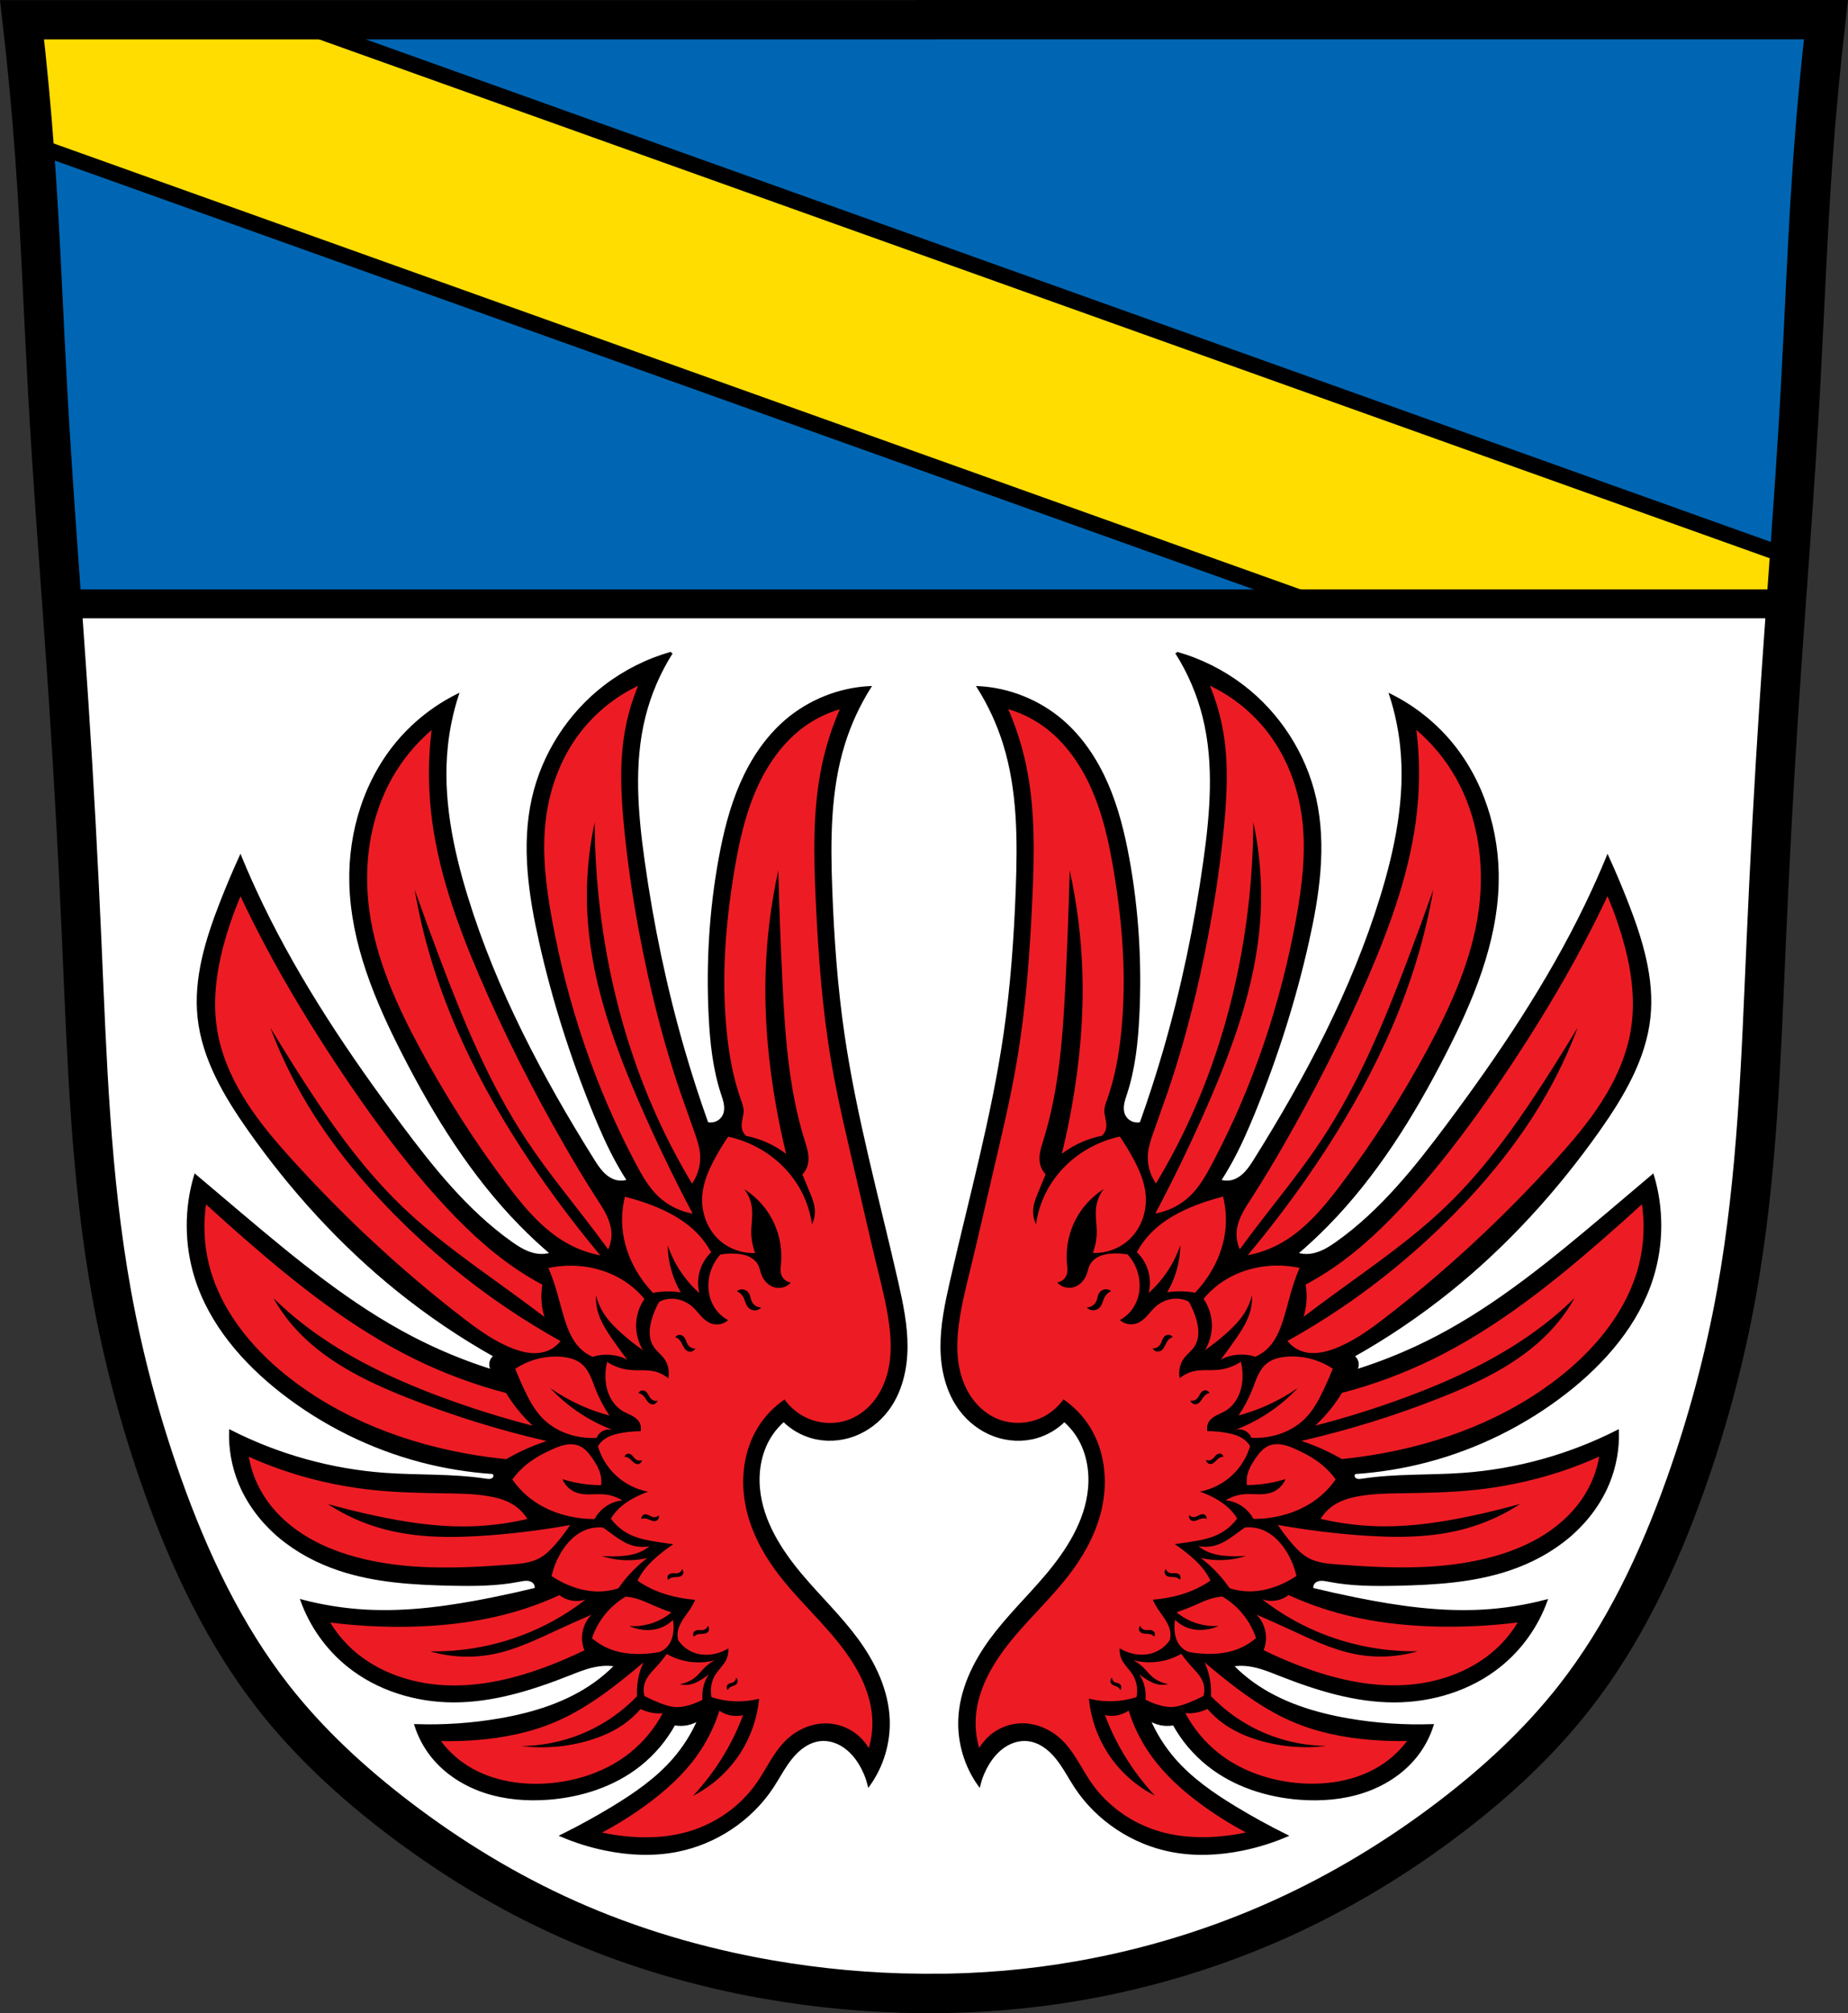 <?xml version="1.0" encoding="UTF-8" standalone="no"?>
<!-- Created with Inkscape (http://www.inkscape.org/) -->

<svg
   xmlns:dc="http://purl.org/dc/elements/1.1/"
   xmlns:cc="http://creativecommons.org/ns#"
   xmlns:rdf="http://www.w3.org/1999/02/22-rdf-syntax-ns#"
   xmlns:svg="http://www.w3.org/2000/svg"
   xmlns="http://www.w3.org/2000/svg"
   xmlns:sodipodi="http://sodipodi.sourceforge.net/DTD/sodipodi-0.dtd"
   xmlns:inkscape="http://www.inkscape.org/namespaces/inkscape"
   width="704.605"
   height="767.542"
   id="svg27940"
   version="1.1"
   inkscape:version="0.92.5 (2060ec1f9f, 2020-04-08)"
   sodipodi:docname="Wappen_Breitenberg_(Niederbayern).svg">
  <rect width="100%" height="100%" fill="#333333" stroke="none"/>
  <defs
     id="defs27942">
    <inkscape:path-effect
       effect="spiro"
       id="path-effect1561"
       is_visible="true" />
    <inkscape:path-effect
       effect="spiro"
       id="path-effect1556"
       is_visible="true" />
    <inkscape:path-effect
       effect="spiro"
       id="path-effect1551"
       is_visible="true" />
    <inkscape:path-effect
       effect="spiro"
       id="path-effect1547"
       is_visible="true" />
    <inkscape:path-effect
       effect="spiro"
       id="path-effect1487"
       is_visible="true" />
    <inkscape:path-effect
       effect="spiro"
       id="path-effect1483"
       is_visible="true" />
    <inkscape:path-effect
       effect="spiro"
       id="path-effect1411"
       is_visible="true" />
    <inkscape:path-effect
       effect="spiro"
       id="path-effect1407"
       is_visible="true" />
    <inkscape:path-effect
       effect="spiro"
       id="path-effect1347"
       is_visible="true" />
    <inkscape:path-effect
       effect="spiro"
       id="path-effect1342"
       is_visible="true" />
    <inkscape:path-effect
       effect="spiro"
       id="path-effect1337"
       is_visible="true" />
    <inkscape:path-effect
       effect="spiro"
       id="path-effect1333"
       is_visible="true" />
    <inkscape:path-effect
       effect="spiro"
       id="path-effect1267"
       is_visible="true" />
    <inkscape:path-effect
       effect="spiro"
       id="path-effect1202"
       is_visible="true" />
    <inkscape:path-effect
       effect="spiro"
       id="path-effect1013"
       is_visible="true" />
    <inkscape:path-effect
       effect="spiro"
       id="path-effect1009"
       is_visible="true" />
    <inkscape:path-effect
       effect="spiro"
       id="path-effect944"
       is_visible="true" />
    <inkscape:path-effect
       is_visible="true"
       id="path-effect3875"
       effect="spiro" />
    <inkscape:path-effect
       is_visible="true"
       id="path-effect3875-7"
       effect="spiro" />
    <inkscape:path-effect
       is_visible="true"
       id="path-effect3904"
       effect="spiro" />
    <inkscape:path-effect
       is_visible="true"
       id="path-effect3875-3"
       effect="spiro" />
    <inkscape:path-effect
       is_visible="true"
       id="path-effect3875-7-4"
       effect="spiro" />
    <inkscape:path-effect
       effect="spiro"
       id="path-effect944-3"
       is_visible="true" />
    <inkscape:path-effect
       effect="spiro"
       id="path-effect944-6"
       is_visible="true" />
    <inkscape:path-effect
       effect="spiro"
       id="path-effect944-3-5"
       is_visible="true" />
    <inkscape:path-effect
       effect="spiro"
       id="path-effect944-0"
       is_visible="true" />
    <inkscape:path-effect
       effect="spiro"
       id="path-effect1013-2"
       is_visible="true" />
    <inkscape:path-effect
       effect="spiro"
       id="path-effect1013-2-8"
       is_visible="true" />
    <inkscape:path-effect
       effect="spiro"
       id="path-effect1013-2-8-3"
       is_visible="true" />
    <inkscape:path-effect
       effect="spiro"
       id="path-effect1013-2-8-3-6"
       is_visible="true" />
    <inkscape:path-effect
       effect="spiro"
       id="path-effect1013-2-8-3-6-7"
       is_visible="true" />
    <inkscape:path-effect
       effect="spiro"
       id="path-effect1013-2-8-3-6-7-5"
       is_visible="true" />
    <inkscape:path-effect
       effect="spiro"
       id="path-effect1013-2-8-3-6-7-5-0"
       is_visible="true" />
    <inkscape:path-effect
       effect="spiro"
       id="path-effect944-8"
       is_visible="true" />
    <inkscape:path-effect
       effect="spiro"
       id="path-effect944-62"
       is_visible="true" />
    <inkscape:path-effect
       effect="spiro"
       id="path-effect944-84"
       is_visible="true" />
    <inkscape:path-effect
       effect="spiro"
       id="path-effect1202-3"
       is_visible="true" />
    <inkscape:path-effect
       effect="spiro"
       id="path-effect944-84-6"
       is_visible="true" />
    <inkscape:path-effect
       effect="spiro"
       id="path-effect1202-3-3"
       is_visible="true" />
    <inkscape:path-effect
       effect="spiro"
       id="path-effect944-5"
       is_visible="true" />
    <inkscape:path-effect
       effect="spiro"
       id="path-effect1267-9"
       is_visible="true" />
    <inkscape:path-effect
       effect="spiro"
       id="path-effect944-5-3"
       is_visible="true" />
    <inkscape:path-effect
       effect="spiro"
       id="path-effect1267-9-9"
       is_visible="true" />
    <inkscape:path-effect
       effect="spiro"
       id="path-effect944-1"
       is_visible="true" />
    <inkscape:path-effect
       effect="spiro"
       id="path-effect944-1-0"
       is_visible="true" />
    <inkscape:path-effect
       effect="spiro"
       id="path-effect944-2"
       is_visible="true" />
    <inkscape:path-effect
       effect="spiro"
       id="path-effect944-2-3"
       is_visible="true" />
    <inkscape:path-effect
       effect="spiro"
       id="path-effect944-56"
       is_visible="true" />
    <inkscape:path-effect
       effect="spiro"
       id="path-effect944-56-6"
       is_visible="true" />
    <inkscape:path-effect
       effect="spiro"
       id="path-effect944-13"
       is_visible="true" />
    <inkscape:path-effect
       effect="spiro"
       id="path-effect944-13-6"
       is_visible="true" />
  </defs>
  <sodipodi:namedview
     id="base"
     pagecolor="#ffffff"
     bordercolor="#666666"
     borderopacity="1.0"
     inkscape:pageopacity="0.0"
     inkscape:pageshadow="2"
     inkscape:zoom="1.0331685"
     inkscape:cx="352.3023"
     inkscape:cy="383.77085"
     inkscape:document-units="px"
     inkscape:current-layer="layer1"
     showgrid="false"
     inkscape:window-width="1920"
     inkscape:window-height="1046"
     inkscape:window-x="-11"
     inkscape:window-y="-11"
     inkscape:window-maximized="1"
     fit-margin-top="0"
     fit-margin-left="0"
     fit-margin-right="0"
     fit-margin-bottom="0"
     inkscape:snap-global="false" />
  <g
     inkscape:label="Ebene 1"
     inkscape:groupmode="layer"
     id="layer1"
     transform="translate(-23.616,-91.063)">
    <path
       style="fill:#ffffff;stroke:none;stroke-width:15;stroke-linecap:round;stroke-linejoin:miter;stroke-miterlimit:4;stroke-dasharray:none;stroke-opacity:1"
       d="m 372.788,98.563 v 0.041 c -56.208,-7e-6 -112.417,0 -168.625,0 -57.378,0 -114.755,-7e-6 -172.133,0 1.991,17.285 3.615,34.611 4.871,51.965 2.153,29.739 3.224,59.544 4.873,89.314 2.22,40.086 5.489,80.108 8.119,120.17 1.953,29.752 3.554,59.527 4.871,89.314 1.993,45.081 3.356,90.375 11.367,134.783 4.481,24.837 11.031,49.295 19.486,73.074 10.242,28.803 23.436,56.859 42.275,80.934 13.561,17.329 29.874,32.368 47.355,45.73 20.006,15.292 41.651,28.489 64.641,38.764 24.324,10.871 50.081,18.439 76.322,23.051 19.159,3.367 38.593,5.145 58.045,5.357 v 0.01 c 0.347,0.005 0.694,-0.002 1.041,0.002 0.938,0.007 1.875,0.031 2.812,0.031 v -0.025 c 19.201,0.038 38.406,-1.597 57.316,-4.924 26.352,-4.636 52.139,-12.524 76.521,-23.543 22.944,-10.369 44.621,-23.494 64.641,-38.764 17.496,-13.345 33.8,-28.399 47.355,-45.732 18.831,-24.08 32.029,-52.13 42.273,-80.932 8.458,-23.778 15.006,-48.239 19.486,-73.076 8.01,-44.408 9.375,-89.703 11.369,-134.783 1.317,-29.787 2.918,-59.562 4.871,-89.314 2.63,-40.062 5.899,-80.082 8.119,-120.168 1.649,-29.771 2.719,-59.576 4.871,-89.314 1.256,-17.353 2.882,-34.68 4.873,-51.965 -57.378,-7e-6 -114.757,0 -172.135,0 -58.295,0 -116.59,-7e-6 -174.885,0 z"
       id="path3873-6-9"
       inkscape:connector-curvature="0" />
    <path
       style="opacity:1;fill:#0066b3;fill-opacity:1;fill-rule:evenodd;stroke:none;stroke-width:11;stroke-linecap:round;stroke-linejoin:round;stroke-miterlimit:4;stroke-dasharray:none;stroke-dashoffset:0;stroke-opacity:1;paint-order:fill markers stroke"
       d="M 349.172 7.5 L 349.172 7.541 C 292.964 7.541 236.755 7.541 180.547 7.541 C 123.169 7.541 65.792 7.541 8.414 7.541 C 10.405 24.826 12.029 42.152 13.285 59.506 C 15.438 89.244 16.509 119.05 18.158 148.82 C 19.662 175.975 21.646 203.1 23.588 230.229 L 681.016 230.229 C 682.958 203.087 684.942 175.948 686.447 148.779 C 688.096 119.009 689.166 89.203 691.318 59.465 C 692.574 42.111 694.2 24.785 696.191 7.5 C 638.814 7.5 581.434 7.5 524.057 7.5 C 465.761 7.5 407.467 7.5 349.172 7.5 z "
       transform="translate(23.616,91.063)"
       id="rect1762" />
    <path
       style="opacity:1;fill:#ffdd00;fill-opacity:1;fill-rule:evenodd;stroke:#000000;stroke-width:6;stroke-linecap:round;stroke-linejoin:miter;stroke-miterlimit:4;stroke-dasharray:none;stroke-dashoffset:0;stroke-opacity:1;paint-order:fill markers stroke"
       d="M 8.414 7.541 C 8.882 11.603 9.326 15.668 9.752 19.734 C 10.056 22.632 10.339 25.532 10.623 28.432 C 10.728 29.505 10.84 30.577 10.941 31.65 C 11.293 35.34 11.621 39.031 11.939 42.723 C 11.955 42.901 11.973 43.079 11.988 43.258 C 11.992 43.299 11.995 43.34 11.998 43.381 C 12.334 47.31 12.649 51.24 12.947 55.172 C 12.948 55.176 12.949 55.181 12.949 55.186 L 502.371 230.229 L 681.014 230.229 C 681.06 229.575 681.107 228.921 681.154 228.268 C 681.535 222.959 681.903 217.649 682.281 212.34 L 109.664 7.541 C 75.914 7.541 42.164 7.541 8.414 7.541 z "
       transform="translate(23.616,91.063)"
       id="rect1733" />
    <path
       style="fill:#000000;stroke:#000000;stroke-width:1px;stroke-linecap:butt;stroke-linejoin:miter;stroke-opacity:1"
       d="m 279.571,340.038 c -9.057,2.564 -17.624,6.847 -25.109,12.555 -13.783,10.509 -23.748,25.942 -27.564,42.85 -4.046,17.921 -1.296,36.66 2.729,54.586 4.978,22.176 11.886,43.912 20.471,64.957 2.692,6.599 5.554,13.144 9.006,19.379 1.285,2.321 2.651,4.596 4.094,6.822 -1.477,0.536 -3.111,0.632 -4.641,0.273 -2.044,-0.479 -3.839,-1.738 -5.283,-3.262 -1.445,-1.524 -2.575,-3.312 -3.689,-5.092 -19.683,-31.437 -37.14,-64.556 -48.068,-100 -5.745,-18.633 -9.678,-38.196 -7.643,-57.588 0.69,-6.578 2.065,-13.082 4.094,-19.377 -8.407,4.199 -15.969,10.079 -22.107,17.193 -12.786,14.817 -19.021,34.747 -18.559,54.312 0.543,22.954 9.729,44.795 20.197,65.23 12.069,23.562 26.205,46.348 44.76,65.23 3.746,3.812 7.664,7.457 11.736,10.918 -1.666,0.538 -3.444,0.724 -5.186,0.545 -3.904,-0.401 -7.385,-2.571 -10.578,-4.852 -16.749,-11.963 -29.79,-28.323 -42.098,-44.82 -19.758,-26.484 -38.307,-54.037 -52.676,-83.791 -2.905,-6.015 -5.635,-12.113 -8.188,-18.285 -2.615,5.754 -5.072,11.579 -7.369,17.467 -5.442,13.95 -10.041,28.78 -8.461,43.67 1.682,15.848 10.182,30.108 19.379,43.123 16.027,22.679 34.875,43.436 56.496,60.863 11.644,9.385 24.073,17.794 37.117,25.109 -0.789,0.493 -1.384,1.288 -1.637,2.184 -0.172,0.609 -0.187,1.262 -0.045,1.879 0.142,0.617 0.442,1.196 0.863,1.668 -10.727,-3.333 -21.154,-7.633 -31.113,-12.828 -23.623,-12.324 -44.313,-29.498 -64.686,-46.67 -5.923,-4.992 -11.836,-9.997 -17.74,-15.012 -3.757,12.557 -3.682,26.233 0.213,38.748 5.51,17.702 18.255,32.394 32.877,43.791 15.706,12.242 33.915,21.27 53.182,26.305 8.922,2.331 18.066,3.813 27.268,4.422 0.255,0.175 0.451,0.436 0.549,0.729 0.098,0.293 0.097,0.618 -0.002,0.91 -0.108,0.32 -0.332,0.595 -0.605,0.793 -0.274,0.198 -0.596,0.32 -0.928,0.383 -0.664,0.126 -1.348,0.018 -2.016,-0.084 -12.619,-1.924 -25.479,-1.267 -38.211,-2.184 -20.477,-1.474 -40.647,-7.078 -58.951,-16.377 -0.204,6.702 1.012,13.445 3.547,19.652 3.269,8.006 8.702,15.058 15.324,20.619 6.623,5.561 14.413,9.657 22.613,12.404 13.546,4.538 28.022,5.413 42.305,5.732 8.783,0.196 17.64,0.191 26.262,-1.496 1.042,-0.204 2.093,-0.433 3.152,-0.367 0.53,0.033 1.058,0.141 1.543,0.355 0.485,0.215 0.927,0.538 1.248,0.961 0.495,0.652 0.674,1.533 0.475,2.326 -5.501,1.333 -11.029,2.561 -16.578,3.68 -15.901,3.207 -32.112,5.536 -48.309,4.639 -8.198,-0.454 -16.348,-1.736 -24.289,-3.82 3.461,9.564 9.569,18.153 17.467,24.562 11.252,9.132 25.901,13.643 40.393,13.646 15.031,0.003 29.686,-4.587 43.67,-10.098 4.333,-1.707 8.725,-3.529 13.373,-3.82 1.641,-0.103 3.293,-0.012 4.912,0.271 -2.434,2.498 -5.085,4.785 -7.914,6.824 -10.675,7.693 -23.605,11.687 -36.572,13.92 -10.533,1.813 -21.252,2.547 -31.934,2.184 1.354,4.251 3.494,8.248 6.277,11.734 5.094,6.379 12.277,10.932 20.025,13.498 7.749,2.566 16.049,3.214 24.189,2.605 12.558,-0.939 25.09,-4.977 34.936,-12.828 5.335,-4.255 9.815,-9.575 13.1,-15.557 1.617,0.316 3.297,0.316 4.914,0 1.652,-0.323 3.238,-0.976 4.639,-1.91 -2.377,5.559 -5.617,10.747 -9.57,15.32 -6.542,7.569 -14.898,13.338 -23.453,18.523 -6.304,3.821 -12.772,7.374 -19.379,10.645 5.359,2.275 10.945,4.015 16.648,5.186 8.881,1.823 18.117,2.251 27.021,0.545 14.762,-2.829 28.297,-11.743 36.572,-24.291 2.469,-3.744 4.492,-7.797 7.34,-11.262 1.424,-1.732 3.056,-3.312 4.943,-4.521 1.888,-1.21 4.041,-2.043 6.275,-2.23 3.09,-0.259 6.213,0.74 8.787,2.469 2.574,1.729 4.629,4.154 6.225,6.812 1.475,2.457 2.583,5.133 3.275,7.914 5.132,-7.194 7.794,-16.117 7.443,-24.947 -0.438,-11.014 -5.406,-21.431 -11.918,-30.324 -6.369,-8.698 -14.219,-16.193 -21.182,-24.424 -8.117,-9.596 -15.237,-20.78 -16.375,-33.297 -0.656,-7.219 0.827,-14.757 4.912,-20.744 1.311,-1.921 2.876,-3.67 4.641,-5.186 2.941,2.947 6.642,5.129 10.645,6.277 5.235,1.502 10.943,1.209 16.053,-0.678 5.109,-1.887 9.607,-5.338 12.877,-9.693 5.068,-6.75 7.086,-15.405 7.139,-23.846 0.053,-8.441 -1.719,-16.777 -3.59,-25.008 -7.141,-31.419 -15.84,-62.548 -20.471,-94.434 -2.652,-18.26 -3.957,-36.694 -4.639,-55.133 -0.692,-18.713 -0.694,-37.811 4.912,-55.678 2.346,-7.478 5.656,-14.652 9.824,-21.289 -11.665,0.611 -23.085,5.199 -31.932,12.828 -7.48,6.451 -13.052,14.915 -16.998,23.971 -3.946,9.055 -6.329,18.716 -8.111,28.432 -3.626,19.77 -4.821,39.97 -3.822,60.045 0.496,9.964 1.549,19.991 4.641,29.477 0.435,1.334 0.911,2.663 1.145,4.047 0.234,1.384 0.213,2.845 -0.326,4.141 -0.353,0.849 -0.922,1.605 -1.637,2.184 -1.351,1.094 -3.227,1.511 -4.914,1.092 -3.285,-9.185 -6.288,-18.469 -9.006,-27.838 -6.847,-23.6 -11.871,-47.72 -15.283,-72.055 -2.568,-18.316 -4.198,-37.184 0.271,-55.131 2.136,-8.579 5.652,-16.814 10.371,-24.291 z m 192.693,0 c 4.719,7.477 8.237,15.712 10.373,24.291 4.469,17.947 2.84,36.815 0.271,55.131 -3.412,24.335 -8.437,48.455 -15.283,72.055 -2.718,9.368 -5.723,18.653 -9.008,27.838 -1.688,0.419 -3.561,0.002 -4.912,-1.092 -0.714,-0.578 -1.284,-1.335 -1.637,-2.184 -0.539,-1.296 -0.56,-2.757 -0.326,-4.141 0.234,-1.384 0.71,-2.713 1.145,-4.047 3.092,-9.485 4.143,-19.512 4.639,-29.477 0.999,-20.075 -0.194,-40.275 -3.82,-60.045 -1.782,-9.716 -4.167,-19.376 -8.113,-28.432 -3.946,-9.055 -9.516,-17.52 -16.996,-23.971 -8.846,-7.629 -20.268,-12.217 -31.934,-12.828 4.168,6.637 7.48,13.811 9.826,21.289 5.606,17.867 5.604,36.965 4.912,55.678 -0.682,18.439 -1.987,36.873 -4.639,55.133 -4.631,31.886 -13.33,63.015 -20.471,94.434 -1.871,8.231 -3.643,16.567 -3.59,25.008 0.053,8.441 2.071,17.095 7.139,23.846 3.27,4.356 7.767,7.807 12.877,9.693 5.109,1.887 10.817,2.18 16.053,0.678 4.002,-1.148 7.703,-3.331 10.645,-6.277 1.764,1.516 3.33,3.264 4.641,5.186 4.085,5.988 5.568,13.525 4.912,20.744 -1.138,12.517 -8.258,23.701 -16.375,33.297 -6.962,8.231 -14.812,15.726 -21.182,24.424 -6.512,8.894 -11.48,19.31 -11.918,30.324 -0.351,8.83 2.311,17.753 7.443,24.947 0.693,-2.781 1.8,-5.457 3.275,-7.914 1.596,-2.659 3.65,-5.084 6.225,-6.812 2.574,-1.729 5.697,-2.727 8.787,-2.469 2.234,0.187 4.388,1.02 6.275,2.23 1.888,1.21 3.52,2.789 4.943,4.521 2.847,3.465 4.871,7.518 7.34,11.262 8.275,12.548 21.81,21.462 36.572,24.291 8.905,1.706 18.14,1.278 27.021,-0.545 5.703,-1.17 11.289,-2.91 16.648,-5.186 -6.606,-3.271 -13.074,-6.824 -19.379,-10.645 -8.555,-5.185 -16.911,-10.955 -23.453,-18.523 -3.953,-4.574 -7.194,-9.762 -9.57,-15.32 1.401,0.934 2.986,1.587 4.639,1.91 1.617,0.316 3.295,0.316 4.912,0 3.285,5.981 7.766,11.302 13.102,15.557 9.846,7.852 22.378,11.89 34.936,12.828 8.14,0.608 16.441,-0.039 24.189,-2.605 7.749,-2.566 14.932,-7.12 20.025,-13.498 2.784,-3.486 4.923,-7.484 6.277,-11.734 -10.682,0.363 -21.401,-0.37 -31.934,-2.184 -12.967,-2.233 -25.898,-6.227 -36.572,-13.92 -2.829,-2.039 -5.482,-4.326 -7.916,-6.824 1.619,-0.284 3.273,-0.374 4.914,-0.271 4.648,0.291 9.04,2.113 13.373,3.82 13.984,5.51 28.637,10.101 43.668,10.098 14.491,-0.003 29.142,-4.515 40.395,-13.646 7.897,-6.409 14.006,-14.999 17.467,-24.562 -7.941,2.084 -16.091,3.366 -24.289,3.82 -16.197,0.898 -32.409,-1.431 -48.311,-4.639 -5.549,-1.119 -11.075,-2.346 -16.576,-3.68 -0.199,-0.793 -0.02,-1.674 0.475,-2.326 0.321,-0.423 0.763,-0.746 1.248,-0.961 0.485,-0.215 1.013,-0.323 1.543,-0.355 1.059,-0.066 2.111,0.163 3.152,0.367 8.622,1.687 17.478,1.693 26.262,1.496 14.283,-0.319 28.759,-1.194 42.305,-5.732 8.2,-2.747 15.991,-6.843 22.613,-12.404 6.623,-5.561 12.055,-12.613 15.324,-20.619 2.535,-6.207 3.751,-12.95 3.547,-19.652 -18.304,9.298 -38.474,14.903 -58.951,16.377 -12.732,0.917 -25.592,0.259 -38.211,2.184 -0.668,0.102 -1.352,0.21 -2.016,0.084 -0.332,-0.063 -0.654,-0.185 -0.928,-0.383 -0.274,-0.198 -0.497,-0.473 -0.605,-0.793 -0.099,-0.293 -0.1,-0.617 -0.002,-0.91 0.098,-0.293 0.294,-0.554 0.549,-0.729 9.202,-0.609 18.345,-2.09 27.268,-4.422 19.267,-5.035 37.474,-14.062 53.18,-26.305 14.622,-11.397 27.369,-26.089 32.879,-43.791 3.895,-12.515 3.97,-26.191 0.213,-38.748 -5.904,5.015 -11.817,10.019 -17.74,15.012 -20.373,17.172 -41.062,34.346 -64.686,46.67 -9.96,5.196 -20.386,9.495 -31.113,12.828 0.421,-0.472 0.721,-1.051 0.863,-1.668 0.142,-0.617 0.127,-1.27 -0.045,-1.879 -0.253,-0.896 -0.847,-1.69 -1.637,-2.184 13.044,-7.315 25.473,-15.724 37.117,-25.109 21.621,-17.427 40.47,-38.185 56.496,-60.863 9.197,-13.015 17.697,-27.275 19.379,-43.123 1.58,-14.89 -3.019,-29.72 -8.461,-43.67 -2.297,-5.888 -4.754,-11.713 -7.369,-17.467 -2.552,6.173 -5.283,12.27 -8.188,18.285 -14.369,29.754 -32.918,57.307 -52.676,83.791 -12.308,16.497 -25.349,32.857 -42.098,44.82 -3.194,2.281 -6.674,4.451 -10.578,4.852 -1.741,0.179 -3.52,-0.007 -5.186,-0.545 4.073,-3.461 7.99,-7.106 11.736,-10.918 18.554,-18.883 32.691,-41.669 44.76,-65.23 10.468,-20.436 19.655,-42.276 20.197,-65.23 0.463,-19.565 -5.773,-39.495 -18.559,-54.312 -6.139,-7.114 -13.701,-12.995 -22.107,-17.193 2.029,6.295 3.403,12.799 4.094,19.377 2.035,19.392 -1.897,38.955 -7.643,57.588 -10.929,35.444 -28.386,68.563 -48.068,100 -1.114,1.78 -2.245,3.568 -3.689,5.092 -1.445,1.524 -3.241,2.782 -5.285,3.262 -1.53,0.359 -3.162,0.262 -4.639,-0.273 1.443,-2.226 2.809,-4.501 4.094,-6.822 3.452,-6.235 6.314,-12.78 9.006,-19.379 8.585,-21.045 15.493,-42.781 20.471,-64.957 4.024,-17.926 6.774,-36.665 2.729,-54.586 -3.817,-16.907 -13.781,-32.34 -27.564,-42.85 -7.485,-5.707 -16.054,-9.991 -25.111,-12.555 z"
       id="path942-15"
       inkscape:connector-curvature="0" />
    <path
       style="fill:#ed1c24;stroke:none;stroke-width:0.5;stroke-linecap:butt;stroke-linejoin:miter;stroke-miterlimit:4;stroke-dasharray:none;stroke-opacity:1;fill-opacity:1"
       d="M 461.293 261.41 C 463.666 267.106 465.391 273.07 466.428 279.152 C 468.46 291.079 467.829 303.296 466.662 315.338 C 465.036 332.118 462.384 348.793 458.957 365.299 C 455.366 382.592 450.919 399.72 445.184 416.424 C 443.361 421.731 441.411 426.994 439.582 432.299 C 438.768 434.66 437.972 437.053 437.713 439.537 C 437.287 443.623 438.386 447.848 440.748 451.209 C 444.629 444.763 448.215 438.139 451.488 431.365 C 464.267 404.923 472.247 376.244 475.768 347.088 C 477.114 335.935 477.815 324.705 477.867 313.471 C 480.561 326.02 481.43 338.961 480.436 351.758 C 478.538 376.184 469.96 399.588 460.125 422.027 C 454.088 435.801 447.546 449.354 440.516 462.648 C 445.494 461.788 450.196 459.396 453.822 455.879 C 457.292 452.513 459.718 448.238 461.992 443.973 C 477.616 414.669 488.299 382.802 494.209 350.123 C 496.437 337.801 497.998 325.207 496.545 312.77 C 495.232 301.526 491.394 290.505 484.871 281.254 C 478.886 272.765 470.679 265.858 461.293 261.41 z M 243.312 261.451 C 233.926 265.899 225.717 272.806 219.732 281.295 C 213.21 290.546 209.374 301.567 208.061 312.811 C 206.608 325.248 208.166 337.842 210.395 350.164 C 216.304 382.843 226.987 414.71 242.611 444.014 C 244.886 448.279 247.313 452.554 250.783 455.92 C 254.41 459.437 259.112 461.829 264.09 462.689 C 257.059 449.395 250.516 435.843 244.479 422.068 C 234.644 399.629 226.065 376.225 224.168 351.799 C 223.174 339.002 224.042 326.061 226.736 313.512 C 226.789 324.746 227.491 335.976 228.838 347.129 C 232.359 376.285 240.338 404.964 253.117 431.406 C 256.391 438.18 259.975 444.804 263.855 451.25 C 266.217 447.889 267.317 443.664 266.891 439.578 C 266.632 437.094 265.837 434.701 265.023 432.34 C 263.194 427.035 261.242 421.772 259.42 416.465 C 253.684 399.761 249.237 382.631 245.646 365.338 C 242.219 348.832 239.569 332.159 237.943 315.379 C 236.777 303.337 236.143 291.12 238.176 279.193 C 239.212 273.111 240.94 267.147 243.312 261.451 z M 384.41 270.367 C 387.381 277.184 389.661 284.301 391.205 291.574 C 394.776 308.392 394.381 325.775 393.596 342.949 C 392.659 363.444 391.186 383.952 387.771 404.182 C 385.208 419.372 381.556 434.355 378.062 449.359 C 375.436 460.638 372.897 471.936 370.148 483.186 C 368.391 490.379 366.542 497.572 365.592 504.916 C 364.87 510.497 364.676 516.206 365.816 521.717 C 366.673 525.857 368.298 529.867 370.793 533.281 C 373.288 536.695 376.672 539.497 380.602 541.059 C 386.093 543.242 392.518 542.858 397.777 540.162 C 400.821 538.602 403.483 536.301 405.469 533.516 C 409.546 536.287 413.03 539.926 415.623 544.119 C 421.131 553.027 422.396 564.185 420.254 574.438 C 418.432 583.158 414.294 591.279 409.053 598.482 C 400.947 609.624 390.245 618.68 382.17 629.844 C 376.695 637.413 372.407 646.198 372.014 655.531 C 371.859 659.206 372.317 662.906 373.359 666.434 C 375 663.644 377.361 661.283 380.15 659.643 C 382.94 658.002 386.15 657.087 389.385 657.008 C 395.249 656.865 401.01 659.509 405.166 663.648 C 409.803 668.267 412.458 674.465 416.213 679.824 C 422.278 688.481 431.359 694.935 441.463 698.039 C 449.673 700.561 458.443 700.913 466.977 699.945 C 469.692 699.637 472.392 699.199 475.064 698.631 C 469.089 695.465 463.348 691.856 457.902 687.846 C 450.784 682.603 444.121 676.617 438.965 669.436 C 435.195 664.186 432.265 658.335 430.32 652.172 C 429.362 652.822 428.305 653.328 427.197 653.666 C 425.294 654.246 423.241 654.323 421.299 653.889 C 423.27 659.15 425.724 664.233 428.617 669.049 C 431.964 674.619 435.9 679.834 440.34 684.58 C 433.008 680.862 426.699 675.152 422.27 668.227 C 418.318 662.048 415.864 654.919 415.176 647.617 C 418.179 648.371 421.289 648.698 424.383 648.588 C 427.416 648.48 430.434 647.95 433.322 647.02 C 433.626 645.548 433.651 644.02 433.396 642.539 C 433.162 641.173 432.688 639.846 431.977 638.656 C 430.73 636.571 428.782 634.942 427.721 632.756 C 427.072 631.418 426.786 629.908 426.9 628.426 C 428.532 629.417 430.332 630.128 432.201 630.518 C 434.582 631.014 437.093 630.981 439.412 630.25 C 442.089 629.407 444.46 627.625 446.016 625.289 C 446.258 624.4 446.339 623.466 446.252 622.549 C 446.088 620.817 445.341 619.189 444.424 617.711 C 443.507 616.233 442.414 614.871 441.461 613.416 C 440.728 612.297 440.078 611.122 439.52 609.906 C 441.397 609.751 443.266 609.502 445.119 609.16 C 448.363 608.562 451.563 607.676 454.604 606.396 C 457.041 605.37 459.371 604.092 461.547 602.588 C 460.687 600.86 459.634 599.229 458.412 597.734 C 456.95 595.947 455.254 594.363 453.482 592.881 C 451.695 591.385 449.825 589.988 447.883 588.699 C 449.953 588.429 452.018 588.13 454.08 587.803 C 457.715 587.226 461.395 586.543 464.684 584.891 C 467.455 583.498 469.885 581.431 471.703 578.918 C 470.829 577.497 469.772 576.189 468.566 575.035 C 466.91 573.45 464.985 572.164 462.967 571.076 C 461.218 570.134 459.393 569.335 457.516 568.688 C 462.309 567.769 466.814 565.398 470.285 561.967 C 473.246 559.04 475.452 555.356 476.633 551.363 C 476.158 550.551 475.549 549.816 474.84 549.197 C 472.89 547.495 470.293 546.747 467.746 546.285 C 465.308 545.843 462.831 545.618 460.354 545.613 C 460.049 544.348 460.299 542.959 461.025 541.879 C 461.702 540.873 462.739 540.167 463.814 539.607 C 464.889 539.048 466.028 538.609 467.074 537.996 C 469.12 536.799 470.756 534.958 471.857 532.859 C 472.959 530.761 473.54 528.412 473.719 526.049 C 473.893 523.747 473.692 521.417 473.123 519.18 C 470.538 520.877 467.538 521.936 464.461 522.24 C 461.278 522.554 458.009 522.077 454.902 522.838 C 453.036 523.295 451.281 524.198 449.824 525.451 C 449.238 522.869 449.825 520.045 451.393 517.91 C 452.594 516.273 454.313 515.054 455.424 513.354 C 456.41 511.845 456.86 510.026 456.902 508.225 C 456.945 506.423 456.597 504.631 456.096 502.9 C 455.423 500.581 454.47 498.343 453.26 496.254 C 452.076 495.646 450.776 495.264 449.451 495.135 C 446.242 494.821 442.96 496.036 440.564 498.195 C 439.396 499.249 438.431 500.504 437.363 501.66 C 436.296 502.816 435.086 503.899 433.619 504.469 C 432.516 504.897 431.294 505.014 430.129 504.805 C 428.964 504.595 427.86 504.059 426.975 503.273 C 429.015 502.181 430.777 500.575 432.053 498.645 C 433.843 495.936 434.646 492.629 434.516 489.385 C 434.352 485.298 432.71 481.286 429.961 478.258 C 428.188 477.952 426.383 477.827 424.584 477.885 C 422.805 477.942 421.008 478.183 419.371 478.881 C 417.734 479.578 416.261 480.769 415.475 482.365 C 414.952 483.426 414.751 484.611 414.354 485.725 C 413.911 486.966 413.214 488.125 412.268 489.043 C 411.322 489.961 410.122 490.629 408.828 490.877 C 407.789 491.076 406.699 491.002 405.697 490.664 C 404.695 490.326 403.783 489.724 403.078 488.936 C 403.91 488.825 404.708 488.474 405.352 487.936 C 405.995 487.397 406.483 486.674 406.738 485.875 C 407.166 484.537 406.942 483.092 406.812 481.693 C 406.163 474.679 408.091 467.462 412.113 461.68 C 414.431 458.348 417.422 455.486 420.852 453.316 C 419.285 455.316 418.268 457.743 417.939 460.262 C 417.524 463.451 418.193 466.678 418.162 469.895 C 418.136 472.545 417.629 475.189 416.67 477.66 C 421.866 477.909 427.131 475.913 430.857 472.283 C 435.239 468.014 437.35 461.652 436.83 455.557 C 436.38 450.276 434.117 445.323 431.529 440.697 C 430.116 438.17 428.596 435.703 426.975 433.305 C 422.794 434.214 418.752 435.754 415.027 437.859 C 408.492 441.553 402.942 447.026 399.346 453.615 C 397.124 457.686 395.647 462.163 395.014 466.758 C 394.117 464.89 393.751 462.77 393.969 460.709 C 394.194 458.579 395.019 456.566 395.836 454.586 C 396.781 452.296 397.727 450.006 398.674 447.717 C 397.657 446.662 396.926 445.333 396.582 443.908 C 396.209 442.362 396.288 440.735 396.582 439.172 C 396.876 437.608 397.378 436.093 397.852 434.574 C 403.931 415.06 405.298 394.429 406.289 374.014 C 406.971 359.957 407.494 345.893 407.857 331.824 C 410.705 344.776 412.332 357.996 412.711 371.252 C 413.198 388.306 411.62 405.385 408.604 422.178 C 407.538 428.113 406.293 434.015 404.871 439.875 C 407.328 438.007 410.019 436.449 412.861 435.246 C 415.215 434.25 417.672 433.498 420.18 433.006 C 421.027 432.206 421.594 431.117 421.768 429.965 C 421.939 428.827 421.734 427.668 421.502 426.541 C 421.27 425.414 421.011 424.274 421.074 423.125 C 421.145 421.844 421.612 420.624 422.045 419.416 C 425.117 410.852 426.695 401.814 427.572 392.758 C 428.875 379.308 428.659 365.732 427.348 352.283 C 426.751 346.161 425.926 340.062 424.957 333.988 C 423.051 322.046 420.54 310.065 415.4 299.117 C 411.298 290.378 405.43 282.297 397.553 276.715 C 393.565 273.889 389.103 271.734 384.41 270.367 z M 320.195 270.408 C 315.503 271.775 311.041 273.93 307.053 276.756 C 299.176 282.338 293.308 290.419 289.205 299.158 C 284.066 310.106 281.554 322.087 279.648 334.029 C 278.679 340.104 277.855 346.202 277.258 352.324 C 275.947 365.773 275.731 379.349 277.033 392.799 C 277.91 401.855 279.488 410.893 282.561 419.457 C 282.994 420.665 283.461 421.885 283.531 423.166 C 283.595 424.315 283.335 425.455 283.104 426.582 C 282.872 427.709 282.667 428.868 282.838 430.006 C 283.011 431.158 283.579 432.247 284.426 433.047 C 286.934 433.539 289.391 434.291 291.744 435.287 C 294.586 436.49 297.277 438.048 299.734 439.916 C 298.312 434.056 297.068 428.154 296.002 422.219 C 292.986 405.426 291.407 388.347 291.895 371.293 C 292.273 358.037 293.901 344.817 296.748 331.865 C 297.111 345.934 297.634 359.998 298.316 374.055 C 299.307 394.47 300.675 415.101 306.754 434.615 C 307.227 436.134 307.73 437.649 308.023 439.213 C 308.317 440.776 308.397 442.403 308.023 443.949 C 307.68 445.374 306.949 446.703 305.932 447.758 C 306.878 450.047 307.825 452.337 308.77 454.627 C 309.586 456.607 310.412 458.62 310.637 460.75 C 310.855 462.811 310.489 464.931 309.592 466.799 C 308.958 462.204 307.482 457.727 305.26 453.656 C 301.664 447.067 296.113 441.594 289.578 437.9 C 285.853 435.795 281.811 434.255 277.631 433.346 C 276.009 435.744 274.49 438.211 273.076 440.738 C 270.489 445.364 268.226 450.317 267.775 455.598 C 267.256 461.693 269.366 468.055 273.748 472.324 C 277.474 475.954 282.739 477.95 287.936 477.701 C 286.977 475.23 286.469 472.586 286.443 469.936 C 286.412 466.719 287.082 463.492 286.666 460.303 C 286.338 457.784 285.321 455.357 283.754 453.357 C 287.184 455.527 290.175 458.389 292.492 461.721 C 296.514 467.503 298.443 474.72 297.793 481.734 C 297.663 483.133 297.439 484.578 297.867 485.916 C 298.123 486.715 298.61 487.438 299.254 487.977 C 299.897 488.515 300.696 488.866 301.527 488.977 C 300.822 489.765 299.91 490.367 298.908 490.705 C 297.906 491.043 296.816 491.117 295.777 490.918 C 294.483 490.67 293.284 490.002 292.338 489.084 C 291.392 488.166 290.695 487.007 290.252 485.766 C 289.855 484.652 289.653 483.467 289.131 482.406 C 288.345 480.81 286.872 479.619 285.234 478.922 C 283.597 478.224 281.8 477.983 280.021 477.926 C 278.223 477.868 276.418 477.993 274.645 478.299 C 271.895 481.327 270.254 485.339 270.09 489.426 C 269.96 492.67 270.763 495.977 272.553 498.686 C 273.829 500.616 275.591 502.222 277.631 503.314 C 276.746 504.1 275.642 504.636 274.477 504.846 C 273.311 505.055 272.09 504.938 270.986 504.51 C 269.519 503.94 268.31 502.857 267.242 501.701 C 266.175 500.545 265.21 499.29 264.041 498.236 C 261.645 496.077 258.364 494.862 255.154 495.176 C 253.83 495.305 252.53 495.687 251.346 496.295 C 250.136 498.384 249.182 500.622 248.51 502.941 C 248.008 504.672 247.66 506.464 247.703 508.266 C 247.746 510.067 248.196 511.886 249.182 513.395 C 250.293 515.095 252.011 516.314 253.213 517.951 C 254.78 520.086 255.368 522.91 254.781 525.492 C 253.325 524.239 251.569 523.336 249.703 522.879 C 246.596 522.118 243.328 522.596 240.145 522.281 C 237.067 521.977 234.067 520.918 231.482 519.221 C 230.914 521.458 230.713 523.788 230.887 526.09 C 231.066 528.453 231.646 530.802 232.748 532.9 C 233.85 534.999 235.486 536.84 237.531 538.037 C 238.577 538.65 239.716 539.089 240.791 539.648 C 241.866 540.208 242.903 540.914 243.58 541.92 C 244.307 543 244.557 544.389 244.252 545.654 C 241.774 545.659 239.297 545.884 236.859 546.326 C 234.313 546.788 231.716 547.536 229.766 549.238 C 229.057 549.857 228.448 550.592 227.973 551.404 C 229.154 555.397 231.36 559.081 234.32 562.008 C 237.791 565.439 242.297 567.81 247.09 568.729 C 245.212 569.376 243.387 570.175 241.639 571.117 C 239.62 572.205 237.695 573.491 236.039 575.076 C 234.834 576.23 233.777 577.538 232.902 578.959 C 234.72 581.472 237.15 583.539 239.922 584.932 C 243.211 586.584 246.89 587.267 250.525 587.844 C 252.587 588.171 254.653 588.47 256.723 588.74 C 254.781 590.029 252.911 591.426 251.123 592.922 C 249.352 594.404 247.655 595.988 246.193 597.775 C 244.971 599.27 243.919 600.901 243.059 602.629 C 245.234 604.133 247.564 605.411 250.002 606.438 C 253.043 607.717 256.242 608.603 259.486 609.201 C 261.339 609.543 263.208 609.792 265.086 609.947 C 264.527 611.163 263.878 612.338 263.145 613.457 C 262.192 614.912 261.099 616.274 260.182 617.752 C 259.265 619.23 258.517 620.858 258.354 622.59 C 258.267 623.507 258.348 624.441 258.59 625.33 C 260.145 627.666 262.517 629.448 265.193 630.291 C 267.513 631.022 270.024 631.055 272.404 630.559 C 274.273 630.169 276.074 629.458 277.705 628.467 C 277.82 629.949 277.534 631.459 276.885 632.797 C 275.824 634.983 273.876 636.612 272.629 638.697 C 271.918 639.887 271.443 641.214 271.209 642.58 C 270.955 644.061 270.98 645.589 271.283 647.061 C 274.172 647.991 277.19 648.521 280.223 648.629 C 283.317 648.739 286.427 648.412 289.43 647.658 C 288.741 654.96 286.288 662.089 282.336 668.268 C 277.907 675.193 271.598 680.903 264.266 684.621 C 268.705 679.875 272.641 674.66 275.988 669.09 C 278.882 664.274 281.335 659.191 283.307 653.93 C 281.365 654.364 279.312 654.287 277.408 653.707 C 276.3 653.369 275.243 652.863 274.285 652.213 C 272.34 658.376 269.41 664.227 265.641 669.477 C 260.484 676.658 253.822 682.644 246.703 687.887 C 241.258 691.897 235.517 695.506 229.541 698.672 C 232.214 699.24 234.914 699.678 237.629 699.986 C 246.163 700.954 254.933 700.602 263.143 698.08 C 273.246 694.976 282.327 688.522 288.393 679.865 C 292.148 674.506 294.803 668.308 299.439 663.689 C 303.595 659.55 309.357 656.906 315.221 657.049 C 318.456 657.128 321.666 658.043 324.455 659.684 C 327.244 661.324 329.605 663.685 331.246 666.475 C 332.289 662.947 332.747 659.247 332.592 655.572 C 332.199 646.239 327.91 637.454 322.436 629.885 C 314.361 618.721 303.659 609.665 295.553 598.523 C 290.312 591.32 286.174 583.199 284.352 574.479 C 282.209 564.226 283.475 553.068 288.982 544.16 C 291.575 539.967 295.059 536.328 299.137 533.557 C 301.122 536.342 303.784 538.643 306.828 540.203 C 312.087 542.899 318.512 543.283 324.004 541.1 C 327.933 539.538 331.318 536.736 333.812 533.322 C 336.307 529.908 337.932 525.898 338.789 521.758 C 339.93 516.247 339.736 510.538 339.014 504.957 C 338.064 497.613 336.215 490.42 334.457 483.227 C 331.708 471.977 329.169 460.679 326.543 449.4 C 323.049 434.396 319.398 419.413 316.834 404.223 C 313.42 383.993 311.947 363.485 311.01 342.99 C 310.224 325.816 309.83 308.433 313.4 291.615 C 314.945 284.342 317.225 277.225 320.195 270.408 z M 540.045 278.277 C 541.279 288.346 541.382 298.553 540.352 308.645 C 538.103 330.668 530.524 351.798 521.795 372.143 C 512.315 394.238 501.41 415.711 489.432 436.559 C 485.5 443.402 481.452 450.18 477.162 456.805 C 475.859 458.818 474.528 460.824 473.471 462.977 C 472.413 465.129 471.628 467.448 471.486 469.842 C 471.356 472.046 471.783 474.281 472.715 476.283 C 474.332 474.071 475.966 471.872 477.621 469.688 C 486.49 457.981 495.912 446.67 504.002 434.412 C 517.95 413.278 527.709 389.691 536.672 366.008 C 540.044 357.098 543.315 348.149 546.486 339.166 C 545.676 343.952 544.704 348.71 543.572 353.43 C 535.305 387.9 518.592 419.898 498.328 448.982 C 491.236 459.162 483.695 469.029 475.734 478.545 C 479.661 477.813 483.48 476.508 487.033 474.684 C 496.938 469.597 504.339 460.775 511.059 451.896 C 523.421 435.563 534.453 418.232 544.188 400.209 C 553.247 383.436 561.284 365.73 563.818 346.836 C 566.122 329.667 563.609 311.603 555.076 296.527 C 551.174 289.634 546.062 283.429 540.045 278.277 z M 164.561 278.318 C 158.543 283.47 153.431 289.675 149.529 296.568 C 140.996 311.644 138.484 329.708 140.787 346.877 C 143.322 365.771 151.359 383.477 160.418 400.25 C 170.153 418.273 181.185 435.604 193.547 451.938 C 200.266 460.816 207.668 469.638 217.572 474.725 C 221.125 476.549 224.945 477.854 228.871 478.586 C 220.911 469.07 213.369 459.203 206.277 449.023 C 186.014 419.939 169.3 387.941 161.033 353.471 C 159.901 348.751 158.929 343.993 158.119 339.207 C 161.291 348.19 164.562 357.139 167.934 366.049 C 176.897 389.732 186.655 413.319 200.604 434.453 C 208.693 446.711 218.115 458.022 226.984 469.729 C 228.639 471.913 230.274 474.112 231.891 476.324 C 232.823 474.322 233.25 472.087 233.119 469.883 C 232.977 467.489 232.192 465.17 231.135 463.018 C 230.077 460.865 228.747 458.859 227.443 456.846 C 223.154 450.221 219.106 443.443 215.174 436.6 C 203.196 415.752 192.291 394.279 182.811 372.184 C 174.082 351.839 166.503 330.709 164.254 308.686 C 163.223 298.594 163.326 288.387 164.561 278.318 z M 612.904 341.658 C 610.015 347.779 606.988 353.836 603.824 359.82 C 595.223 376.089 585.622 391.817 575.432 407.141 C 563.848 424.558 551.469 441.495 537.447 457.018 C 528.502 466.92 518.837 476.283 507.775 483.748 C 504.556 485.921 501.226 487.929 497.801 489.76 C 498.103 491.489 498.231 493.247 498.184 495.002 C 498.12 497.384 497.732 499.759 497.033 502.037 C 500.677 499.278 504.342 496.549 508.031 493.852 C 522.775 483.07 537.944 472.727 551.131 460.088 C 567.455 444.442 580.377 425.624 592.441 406.5 C 595.516 401.627 598.542 396.725 601.521 391.793 C 599.129 398.213 596.354 404.49 593.219 410.582 C 583.125 430.192 569.34 447.746 553.816 463.412 C 540.775 476.574 526.462 488.479 511.102 498.84 C 504.547 503.261 497.803 507.4 490.895 511.244 C 492.328 513.079 494.312 514.477 496.521 515.209 C 498.509 515.867 500.65 515.991 502.73 515.752 C 504.811 515.513 506.838 514.921 508.799 514.186 C 515.939 511.507 522.197 506.947 528.238 502.293 C 551.307 484.523 572.695 464.598 592.312 443.078 C 599.007 435.735 605.523 428.171 610.85 419.783 C 616.176 411.395 620.303 402.119 621.855 392.305 C 623.745 380.355 621.755 368.082 618.275 356.494 C 616.762 351.454 614.968 346.499 612.904 341.658 z M 91.701 341.699 C 89.637 346.54 87.844 351.495 86.33 356.535 C 82.85 368.123 80.86 380.396 82.75 392.346 C 84.302 402.16 88.429 411.436 93.756 419.824 C 99.082 428.212 105.599 435.776 112.293 443.119 C 131.91 464.639 153.298 484.564 176.367 502.334 C 182.409 506.988 188.666 511.548 195.807 514.227 C 197.767 514.962 199.794 515.554 201.875 515.793 C 203.956 516.032 206.096 515.908 208.084 515.25 C 210.294 514.518 212.278 513.12 213.711 511.285 C 206.802 507.441 200.058 503.302 193.504 498.881 C 178.143 488.52 163.83 476.615 150.789 463.453 C 135.266 447.787 121.48 430.233 111.387 410.623 C 108.251 404.531 105.477 398.254 103.084 391.834 C 106.063 396.766 109.09 401.668 112.164 406.541 C 124.229 425.665 137.15 444.483 153.475 460.129 C 166.661 472.768 181.83 483.111 196.574 493.893 C 200.263 496.59 203.929 499.319 207.572 502.078 C 206.873 499.8 206.486 497.425 206.422 495.043 C 206.375 493.288 206.503 491.53 206.805 489.801 C 203.38 487.97 200.049 485.962 196.83 483.789 C 185.768 476.324 176.104 466.961 167.158 457.059 C 153.137 441.536 140.757 424.599 129.174 407.182 C 118.983 391.858 109.383 376.13 100.781 359.861 C 97.618 353.877 94.59 347.82 91.701 341.699 z M 466.33 456.209 C 464.284 456.721 462.257 457.305 460.252 457.959 C 457.432 458.879 454.654 459.939 451.961 461.184 C 447.157 463.403 442.583 466.244 438.881 470.025 C 436.739 472.213 434.904 474.702 433.447 477.395 C 435.193 479.06 436.558 481.124 437.408 483.383 C 438.552 486.422 438.747 489.81 437.961 492.961 C 440.534 490.669 442.828 488.066 444.777 485.225 C 446.998 481.988 448.77 478.444 450.027 474.725 C 449.976 478.25 449.416 481.767 448.369 485.133 C 447.551 487.764 446.436 490.302 445.053 492.686 C 446.637 492.439 448.239 492.315 449.842 492.316 C 451.788 492.318 453.735 492.503 455.646 492.869 C 457.719 490.697 459.573 488.318 461.172 485.777 C 464.181 480.997 466.283 475.619 467.066 470.025 C 467.71 465.43 467.459 460.71 466.33 456.209 z M 238.273 456.25 C 237.145 460.751 236.893 465.471 237.537 470.066 C 238.321 475.66 240.423 481.038 243.432 485.818 C 245.031 488.359 246.886 490.738 248.959 492.91 C 250.87 492.544 252.816 492.359 254.762 492.357 C 256.365 492.356 257.967 492.48 259.551 492.727 C 258.168 490.343 257.055 487.803 256.236 485.172 C 255.189 481.806 254.629 478.289 254.578 474.764 C 255.835 478.483 257.607 482.029 259.828 485.266 C 261.777 488.107 264.072 490.71 266.645 493.002 C 265.858 489.851 266.054 486.462 267.197 483.422 C 268.047 481.163 269.412 479.101 271.158 477.436 C 269.701 474.743 267.865 472.254 265.723 470.066 C 262.02 466.285 257.446 463.444 252.643 461.225 C 249.95 459.98 247.174 458.92 244.354 458 C 242.348 457.346 240.319 456.762 238.273 456.25 z M 626.041 459.121 C 621.03 463.705 615.964 468.228 610.844 472.689 C 590.966 490.012 570.067 506.538 546.393 518.145 C 535.285 523.59 523.628 527.916 511.656 531.035 C 510.308 533.258 508.81 535.391 507.178 537.414 C 505.427 539.582 503.521 541.624 501.479 543.52 C 513.329 540.469 525.019 536.8 536.486 532.529 C 556.363 525.127 575.775 515.787 592.119 502.27 C 594.983 499.901 597.745 497.411 600.396 494.807 C 598.347 498.47 595.935 501.93 593.205 505.119 C 581.771 518.477 565.38 526.491 549.027 532.953 C 531.859 539.738 514.18 545.225 496.188 549.354 C 499.333 550.388 502.416 551.613 505.414 553.018 C 507.54 554.014 509.623 555.1 511.656 556.273 C 515.469 555.886 519.269 555.389 523.053 554.781 C 549.161 550.588 574.728 540.907 595.375 524.387 C 609.092 513.412 620.753 498.973 624.955 481.916 C 626.786 474.483 627.158 466.694 626.041 459.121 z M 78.564 459.162 C 77.448 466.735 77.819 474.524 79.65 481.957 C 83.853 499.014 95.514 513.453 109.23 524.428 C 129.878 540.948 155.445 550.629 181.553 554.822 C 185.337 555.43 189.137 555.927 192.949 556.314 C 194.982 555.141 197.066 554.055 199.191 553.059 C 202.19 551.654 205.273 550.429 208.418 549.395 C 190.426 545.266 172.746 539.779 155.578 532.994 C 139.225 526.532 122.835 518.518 111.4 505.16 C 108.671 501.971 106.258 498.511 104.209 494.848 C 106.86 497.452 109.623 499.942 112.486 502.311 C 128.831 515.828 148.243 525.168 168.119 532.57 C 179.586 536.841 191.277 540.51 203.127 543.561 C 201.084 541.665 199.178 539.623 197.428 537.455 C 195.795 535.432 194.297 533.299 192.949 531.076 C 180.978 527.957 169.321 523.631 158.213 518.186 C 134.539 506.579 113.64 490.053 93.762 472.73 C 88.642 468.269 83.575 463.746 78.564 459.162 z M 486.912 482.496 C 485.951 482.5 484.988 482.538 484.029 482.609 C 477.891 483.069 471.832 484.956 466.658 488.291 C 463.741 490.171 461.116 492.501 458.902 495.174 C 460.943 498.142 462.062 501.733 462.07 505.334 C 462.077 508.627 461.158 511.917 459.447 514.73 C 462.389 512.691 465.203 510.464 467.861 508.066 C 470.361 505.813 472.745 503.383 474.525 500.527 C 475.826 498.441 476.789 496.144 477.365 493.754 C 477.473 495.811 477.252 497.884 476.711 499.871 C 475.67 503.693 473.493 507.096 471.248 510.359 C 469.386 513.066 467.454 515.727 465.457 518.336 C 467.526 517.284 469.806 516.648 472.121 516.479 C 474.328 516.317 476.567 516.577 478.678 517.242 C 480.514 516.444 482.194 515.287 483.594 513.855 C 486.365 511.022 487.948 507.248 489.166 503.477 C 490.622 498.968 491.646 494.33 493.098 489.82 C 493.801 487.637 494.604 485.486 495.502 483.375 C 492.68 482.78 489.796 482.485 486.912 482.496 z M 217.693 482.537 C 214.81 482.526 211.925 482.821 209.104 483.416 C 210.002 485.527 210.805 487.678 211.508 489.861 C 212.959 494.371 213.983 499.009 215.439 503.518 C 216.657 507.289 218.241 511.063 221.012 513.896 C 222.412 515.328 224.091 516.485 225.928 517.283 C 228.038 516.618 230.277 516.358 232.484 516.52 C 234.8 516.689 237.079 517.325 239.148 518.377 C 237.151 515.768 235.22 513.107 233.357 510.4 C 231.112 507.137 228.935 503.734 227.895 499.912 C 227.353 497.925 227.132 495.852 227.24 493.795 C 227.817 496.185 228.779 498.482 230.08 500.568 C 231.861 503.424 234.245 505.854 236.744 508.107 C 239.403 510.505 242.216 512.732 245.158 514.771 C 243.447 511.958 242.528 508.668 242.535 505.375 C 242.543 501.774 243.663 498.183 245.703 495.215 C 243.489 492.542 240.864 490.212 237.947 488.332 C 232.774 484.997 226.715 483.11 220.576 482.65 C 219.618 482.579 218.655 482.541 217.693 482.537 z M 421.832 491.537 C 422.494 491.577 423.144 491.833 423.65 492.266 C 422.726 492.64 421.924 493.315 421.393 494.166 C 420.96 494.859 420.709 495.649 420.422 496.416 C 420.135 497.183 419.797 497.952 419.229 498.537 C 418.589 499.195 417.675 499.572 416.762 499.555 C 415.849 499.537 414.95 499.126 414.336 498.443 C 415.104 498.448 415.873 498.224 416.52 497.805 C 417.166 497.386 417.69 496.774 418.006 496.066 C 418.225 495.576 418.345 495.05 418.479 494.529 C 418.613 494.009 418.765 493.485 419.041 493.025 C 419.499 492.261 420.299 491.714 421.172 491.57 C 421.39 491.534 421.611 491.524 421.832 491.537 z M 282.773 491.578 C 282.994 491.565 283.215 491.575 283.434 491.611 C 284.307 491.755 285.106 492.302 285.564 493.066 C 285.84 493.526 285.993 494.05 286.127 494.57 C 286.261 495.091 286.381 495.617 286.6 496.107 C 286.916 496.815 287.439 497.427 288.086 497.846 C 288.733 498.265 289.501 498.489 290.27 498.484 C 289.656 499.167 288.757 499.578 287.844 499.596 C 286.931 499.613 286.017 499.236 285.377 498.578 C 284.809 497.993 284.47 497.224 284.184 496.457 C 283.897 495.69 283.646 494.9 283.213 494.207 C 282.681 493.356 281.879 492.681 280.955 492.307 C 281.461 491.874 282.112 491.618 282.773 491.578 z M 445.414 508.883 C 446.079 508.857 446.734 509.186 447.158 509.76 C 446.425 509.978 445.741 510.468 445.236 511.141 C 444.825 511.689 444.537 512.343 444.225 512.971 C 443.912 513.599 443.56 514.222 443.062 514.662 C 442.503 515.157 441.775 515.38 441.102 515.262 C 440.428 515.144 439.816 514.686 439.451 514.029 C 440.019 514.12 440.618 514.012 441.152 513.725 C 441.686 513.437 442.154 512.97 442.48 512.396 C 442.707 511.999 442.864 511.558 443.031 511.125 C 443.199 510.692 443.38 510.259 443.645 509.895 C 444.084 509.288 444.749 508.908 445.414 508.883 z M 259.191 508.924 C 259.857 508.949 260.521 509.329 260.961 509.936 C 261.225 510.3 261.407 510.733 261.574 511.166 C 261.742 511.599 261.899 512.04 262.125 512.438 C 262.452 513.011 262.919 513.478 263.453 513.766 C 263.987 514.053 264.586 514.161 265.154 514.07 C 264.789 514.727 264.178 515.185 263.504 515.303 C 262.83 515.421 262.103 515.198 261.543 514.703 C 261.045 514.263 260.694 513.64 260.381 513.012 C 260.068 512.384 259.781 511.73 259.369 511.182 C 258.864 510.509 258.181 510.019 257.447 509.801 C 257.872 509.227 258.526 508.898 259.191 508.924 z M 492.803 517.145 C 492.026 517.144 491.25 517.175 490.477 517.242 C 487.785 517.475 485.03 518.157 482.938 519.865 C 481.499 521.04 480.457 522.635 479.652 524.309 C 478.848 525.982 478.262 527.75 477.584 529.479 C 476.183 533.05 474.384 536.466 472.23 539.641 C 475.93 538.657 479.551 537.376 483.047 535.816 C 487.178 533.973 491.134 531.739 494.846 529.152 C 491.301 532.935 487.292 536.282 482.938 539.094 C 479.03 541.617 474.845 543.708 470.482 545.32 C 471.995 544.699 473.807 544.869 475.18 545.758 C 476.063 546.33 476.761 547.183 477.146 548.162 C 479.968 548.32 482.814 548.06 485.561 547.396 C 490.102 546.299 494.404 544.056 497.688 540.732 C 500.799 537.583 502.905 533.594 504.789 529.588 C 505.99 527.034 507.119 524.449 508.176 521.832 C 503.669 518.791 498.237 517.149 492.803 517.145 z M 211.803 517.186 C 206.368 517.19 200.937 518.832 196.43 521.873 C 197.486 524.49 198.616 527.075 199.816 529.629 C 201.7 533.635 203.807 537.624 206.918 540.773 C 210.202 544.097 214.503 546.34 219.045 547.438 C 221.792 548.101 224.638 548.361 227.459 548.203 C 227.845 547.224 228.543 546.371 229.426 545.799 C 230.798 544.91 232.61 544.74 234.123 545.361 C 229.76 543.749 225.575 541.658 221.668 539.135 C 217.313 536.323 213.304 532.976 209.76 529.193 C 213.471 531.78 217.427 534.014 221.559 535.857 C 225.054 537.417 228.675 538.698 232.375 539.682 C 230.221 536.507 228.422 533.091 227.021 529.52 C 226.343 527.791 225.757 526.023 224.953 524.35 C 224.149 522.676 223.106 521.081 221.668 519.906 C 219.576 518.198 216.82 517.516 214.129 517.283 C 213.355 517.216 212.579 517.185 211.803 517.186 z M 459.762 530.061 C 460.348 530.129 460.878 530.519 461.174 531.1 C 460.502 531.198 459.838 531.552 459.307 532.096 C 458.874 532.538 458.535 533.092 458.178 533.621 C 457.821 534.15 457.43 534.672 456.936 535.004 C 456.38 535.378 455.713 535.48 455.139 535.279 C 454.564 535.079 454.09 534.579 453.857 533.93 C 454.343 534.091 454.881 534.075 455.387 533.887 C 455.892 533.698 456.364 533.337 456.727 532.859 C 456.978 532.529 457.173 532.149 457.377 531.777 C 457.581 531.406 457.798 531.036 458.078 530.74 C 458.544 530.248 459.175 529.992 459.762 530.061 z M 244.844 530.102 C 245.43 530.033 246.062 530.289 246.527 530.781 C 246.807 531.077 247.024 531.447 247.229 531.818 C 247.433 532.19 247.628 532.57 247.879 532.9 C 248.241 533.378 248.713 533.739 249.219 533.928 C 249.725 534.116 250.262 534.132 250.748 533.971 C 250.515 534.62 250.041 535.12 249.467 535.32 C 248.892 535.521 248.226 535.419 247.67 535.045 C 247.176 534.713 246.785 534.191 246.428 533.662 C 246.071 533.133 245.732 532.58 245.299 532.137 C 244.767 531.593 244.103 531.239 243.432 531.141 C 243.727 530.56 244.258 530.17 244.844 530.102 z M 486.305 550.607 C 485.408 550.67 484.528 550.863 483.703 551.221 C 482.625 551.688 481.676 552.421 480.857 553.264 C 480.038 554.106 479.343 555.059 478.678 556.027 C 477.446 557.822 476.297 559.718 475.727 561.818 C 475.342 563.237 475.229 564.728 475.398 566.188 C 477.26 566.183 479.122 566.076 480.971 565.861 C 484.083 565.5 487.161 564.84 490.148 563.895 C 489.194 566.257 487.195 568.174 484.795 569.029 C 483.137 569.62 481.344 569.715 479.584 569.691 C 477.824 569.668 476.06 569.531 474.307 569.684 C 471.841 569.898 469.428 570.69 467.314 571.979 C 469.801 572.233 472.213 573.191 474.197 574.711 C 475.726 575.882 477.002 577.382 477.912 579.08 C 481.554 579.105 485.199 578.664 488.729 577.77 C 493.562 576.545 498.199 574.452 502.166 571.432 C 504.903 569.348 507.309 566.832 509.268 564.004 C 507.766 561.933 505.999 560.056 504.023 558.432 C 501.038 555.978 497.605 554.121 494.082 552.531 C 492.444 551.792 490.766 551.102 488.998 550.775 C 488.114 550.612 487.201 550.545 486.305 550.607 z M 216.949 550.646 C 216.498 550.676 216.049 550.735 215.607 550.816 C 213.84 551.143 212.162 551.833 210.523 552.572 C 207.001 554.162 203.568 556.019 200.582 558.473 C 198.606 560.097 196.839 561.974 195.338 564.045 C 197.296 566.873 199.703 569.389 202.439 571.473 C 206.406 574.493 211.044 576.586 215.877 577.811 C 219.407 578.705 223.052 579.146 226.693 579.121 C 227.603 577.423 228.879 575.923 230.408 574.752 C 232.393 573.232 234.804 572.274 237.291 572.02 C 235.178 570.731 232.764 569.939 230.299 569.725 C 228.545 569.572 226.782 569.709 225.021 569.732 C 223.261 569.756 221.469 569.661 219.811 569.07 C 217.411 568.215 215.411 566.298 214.457 563.936 C 217.444 564.881 220.522 565.541 223.635 565.902 C 225.484 566.117 227.346 566.225 229.207 566.229 C 229.376 564.769 229.264 563.278 228.879 561.859 C 228.309 559.759 227.16 557.863 225.928 556.068 C 225.263 555.1 224.567 554.147 223.748 553.305 C 222.929 552.462 221.981 551.729 220.902 551.262 C 220.078 550.904 219.197 550.711 218.301 550.648 C 217.852 550.617 217.4 550.617 216.949 550.646 z M 465.092 554.18 C 465.221 554.187 465.348 554.21 465.469 554.25 C 465.952 554.411 466.334 554.838 466.484 555.389 C 465.9 555.356 465.28 555.545 464.738 555.92 C 464.297 556.225 463.916 556.644 463.523 557.037 C 463.131 557.43 462.712 557.81 462.238 558.01 C 461.705 558.235 461.125 558.208 460.674 557.936 C 460.223 557.663 459.906 557.149 459.82 556.551 C 460.203 556.774 460.662 556.856 461.121 556.781 C 461.581 556.707 462.04 556.477 462.428 556.129 C 462.696 555.888 462.926 555.595 463.162 555.311 C 463.398 555.027 463.645 554.747 463.932 554.541 C 464.29 554.284 464.703 554.159 465.092 554.18 z M 239.514 554.221 C 239.902 554.2 240.316 554.325 240.674 554.582 C 240.961 554.788 241.208 555.068 241.443 555.352 C 241.679 555.636 241.909 555.929 242.178 556.17 C 242.565 556.518 243.025 556.748 243.484 556.822 C 243.944 556.897 244.402 556.815 244.785 556.592 C 244.699 557.19 244.383 557.704 243.932 557.977 C 243.481 558.249 242.901 558.276 242.367 558.051 C 241.893 557.851 241.474 557.471 241.082 557.078 C 240.69 556.685 240.309 556.266 239.867 555.961 C 239.325 555.586 238.705 555.397 238.121 555.43 C 238.272 554.879 238.653 554.452 239.137 554.291 C 239.258 554.251 239.384 554.228 239.514 554.221 z M 609.758 555.324 C 604.587 557.657 599.284 559.696 593.883 561.43 C 583.051 564.906 571.83 567.146 560.504 568.215 C 551.848 569.032 543.144 569.167 534.451 569.301 C 529.052 569.384 523.627 569.468 518.305 570.385 C 514.926 570.967 511.545 571.91 508.67 573.777 C 506.587 575.13 504.812 576.953 503.514 579.07 C 511.467 580.935 519.634 581.893 527.803 581.92 C 539.123 581.957 550.382 580.212 561.453 577.848 C 567.558 576.544 573.622 575.052 579.635 573.371 C 573.296 577.528 566.314 580.697 559.012 582.732 C 545.804 586.414 531.841 586.34 518.168 585.311 C 507.797 584.53 497.466 583.217 487.23 581.377 C 488.953 583.993 490.859 586.489 492.93 588.84 C 494.677 590.823 496.579 592.732 498.9 593.996 C 502.223 595.805 506.119 596.151 509.891 596.438 C 529.772 597.95 550.108 598.772 569.324 593.453 C 576.284 591.527 583.056 588.789 589.129 584.883 C 595.202 580.976 600.568 575.869 604.332 569.707 C 607.019 565.308 608.869 560.402 609.758 555.324 z M 94.848 555.365 C 95.736 560.443 97.586 565.349 100.273 569.748 C 104.038 575.91 109.403 581.017 115.477 584.924 C 121.55 588.83 128.322 591.568 135.281 593.494 C 154.498 598.813 174.833 597.991 194.715 596.479 C 198.487 596.192 202.383 595.846 205.705 594.037 C 208.027 592.773 209.928 590.864 211.676 588.881 C 213.746 586.53 215.653 584.034 217.375 581.418 C 207.139 583.259 196.808 584.571 186.438 585.352 C 172.765 586.381 158.802 586.455 145.594 582.773 C 138.292 580.738 131.309 577.569 124.971 573.412 C 130.983 575.093 137.047 576.585 143.152 577.889 C 154.223 580.253 165.482 581.998 176.803 581.961 C 184.972 581.934 193.138 580.976 201.092 579.111 C 199.794 576.994 198.018 575.171 195.936 573.818 C 193.061 571.951 189.679 571.008 186.301 570.426 C 180.979 569.509 175.554 569.425 170.154 569.342 C 161.461 569.208 152.757 569.073 144.102 568.256 C 132.776 567.187 121.555 564.947 110.723 561.471 C 105.321 559.737 100.019 557.698 94.848 555.365 z M 458.436 577.287 C 458.857 577.28 459.252 577.41 459.541 577.66 C 459.926 577.994 460.113 578.535 460.041 579.102 C 459.514 578.848 458.869 578.785 458.225 578.924 C 457.7 579.037 457.189 579.276 456.676 579.488 C 456.163 579.701 455.63 579.892 455.115 579.895 C 454.536 579.898 454.011 579.649 453.699 579.225 C 453.387 578.8 453.291 578.205 453.441 577.619 C 453.709 577.972 454.1 578.223 454.553 578.33 C 455.006 578.438 455.519 578.403 456.01 578.23 C 456.35 578.111 456.677 577.928 457.004 577.756 C 457.331 577.584 457.664 577.42 458.008 577.34 C 458.151 577.307 458.295 577.289 458.436 577.287 z M 246.17 577.328 C 246.31 577.33 246.455 577.348 246.598 577.381 C 246.942 577.461 247.275 577.625 247.602 577.797 C 247.928 577.969 248.255 578.152 248.596 578.271 C 249.087 578.444 249.6 578.479 250.053 578.371 C 250.506 578.264 250.896 578.013 251.164 577.66 C 251.314 578.246 251.219 578.841 250.906 579.266 C 250.594 579.69 250.069 579.939 249.49 579.936 C 248.976 579.933 248.442 579.742 247.93 579.529 C 247.417 579.317 246.906 579.078 246.381 578.965 C 245.737 578.826 245.091 578.889 244.564 579.143 C 244.492 578.576 244.679 578.035 245.064 577.701 C 245.353 577.451 245.749 577.321 246.17 577.328 z M 476.328 582.275 C 475.763 582.268 475.197 582.296 474.635 582.357 C 473.193 583.435 471.736 584.49 470.264 585.525 C 468.47 586.786 466.635 588.029 464.584 588.805 C 462.16 589.722 459.48 589.95 456.936 589.459 C 458.03 590.348 459.247 591.086 460.541 591.645 C 463.146 592.769 466.01 593.152 468.844 593.283 C 470.955 593.381 473.073 593.344 475.18 593.174 C 472.706 593.993 470.132 594.508 467.533 594.703 C 464.278 594.947 460.985 594.69 457.809 593.939 C 460.29 595.836 462.597 597.959 464.691 600.275 C 466.188 601.93 467.576 603.683 468.844 605.52 C 471.275 606.304 473.828 606.71 476.383 606.721 C 480.396 606.737 484.378 605.777 488.072 604.209 C 490.251 603.284 492.34 602.148 494.301 600.822 C 493.541 597.462 492.204 594.231 490.367 591.316 C 488.171 587.831 485.14 584.721 481.299 583.232 C 479.717 582.619 478.024 582.295 476.328 582.275 z M 228.277 582.316 C 226.581 582.336 224.889 582.661 223.307 583.273 C 219.465 584.762 216.435 587.872 214.238 591.357 C 212.402 594.272 211.065 597.503 210.305 600.863 C 212.265 602.189 214.355 603.325 216.533 604.25 C 220.227 605.818 224.209 606.778 228.223 606.762 C 230.777 606.751 233.33 606.345 235.762 605.561 C 237.029 603.724 238.418 601.971 239.914 600.316 C 242.008 598 244.315 595.877 246.797 593.98 C 243.62 594.731 240.327 594.988 237.072 594.744 C 234.473 594.549 231.9 594.034 229.426 593.215 C 231.533 593.385 233.65 593.422 235.762 593.324 C 238.596 593.193 241.46 592.81 244.064 591.686 C 245.359 591.127 246.576 590.389 247.67 589.5 C 245.125 589.991 242.445 589.763 240.021 588.846 C 237.971 588.07 236.135 586.827 234.342 585.566 C 232.87 584.531 231.412 583.476 229.971 582.398 C 229.409 582.337 228.843 582.309 228.277 582.316 z M 444.521 598.131 C 444.611 598.565 444.858 598.958 445.221 599.25 C 445.583 599.542 446.06 599.731 446.578 599.787 C 446.937 599.826 447.309 599.802 447.678 599.787 C 448.047 599.773 448.421 599.768 448.766 599.844 C 449.339 599.97 449.806 600.326 450.01 600.793 C 450.214 601.26 450.151 601.83 449.842 602.311 C 449.475 601.855 448.92 601.519 448.279 601.367 C 447.757 601.243 447.191 601.238 446.637 601.209 C 446.082 601.18 445.518 601.123 445.053 600.904 C 444.529 600.658 444.164 600.207 444.064 599.689 C 443.965 599.172 444.134 598.595 444.521 598.131 z M 260.084 598.172 C 260.472 598.636 260.64 599.213 260.541 599.73 C 260.442 600.248 260.077 600.699 259.553 600.945 C 259.087 601.164 258.523 601.221 257.969 601.25 C 257.414 601.279 256.849 601.284 256.326 601.408 C 255.685 601.56 255.13 601.896 254.764 602.352 C 254.455 601.871 254.392 601.301 254.596 600.834 C 254.8 600.367 255.266 600.011 255.84 599.885 C 256.185 599.809 256.559 599.814 256.928 599.828 C 257.297 599.843 257.669 599.867 258.027 599.828 C 258.545 599.772 259.022 599.583 259.385 599.291 C 259.747 598.999 259.994 598.606 260.084 598.172 z M 491.303 608.107 C 490.291 608.894 489.135 609.494 487.91 609.871 C 485.755 610.534 483.388 610.486 481.262 609.736 C 485.07 612.715 489.112 615.393 493.338 617.74 C 501.148 622.079 509.588 625.279 518.305 627.24 C 525.597 628.881 533.083 629.657 540.557 629.547 C 532.834 631.8 524.571 632.174 516.676 630.631 C 507.972 628.929 499.898 624.987 491.846 621.27 C 487.618 619.318 483.365 617.417 479.09 615.57 C 480.096 616.596 480.927 617.794 481.533 619.098 C 482.985 622.22 483.085 625.943 481.805 629.139 C 485.845 631.114 489.965 632.925 494.152 634.566 C 507.286 639.715 521.315 643.212 535.4 642.438 C 548.987 641.691 562.64 636.679 572.172 626.969 C 574.662 624.432 576.853 621.601 578.686 618.555 C 569.732 619.674 560.707 620.219 551.684 620.184 C 535.711 620.12 519.651 618.213 504.465 613.264 C 499.982 611.803 495.585 610.08 491.303 608.107 z M 213.303 608.148 C 209.021 610.121 204.623 611.844 200.141 613.305 C 184.954 618.255 168.894 620.161 152.922 620.225 C 143.899 620.26 134.873 619.715 125.92 618.596 C 127.752 621.642 129.944 624.473 132.434 627.01 C 141.965 636.72 155.619 641.732 169.205 642.479 C 183.291 643.253 197.32 639.756 210.453 634.607 C 214.64 632.966 218.76 631.155 222.801 629.18 C 221.52 625.984 221.621 622.261 223.072 619.139 C 223.678 617.835 224.509 616.637 225.516 615.611 C 221.241 617.459 216.988 619.359 212.76 621.311 C 204.707 625.028 196.634 628.97 187.93 630.672 C 180.034 632.215 171.771 631.841 164.049 629.588 C 171.523 629.698 179.008 628.922 186.301 627.281 C 195.018 625.321 203.457 622.12 211.268 617.781 C 215.494 615.434 219.536 612.756 223.344 609.777 C 221.217 610.527 218.85 610.575 216.695 609.912 C 215.47 609.535 214.315 608.935 213.303 608.148 z M 466.064 608.686 C 464.691 608.795 463.329 609.04 462.004 609.416 C 459.618 610.094 457.376 611.188 455.102 612.178 C 452.971 613.105 450.802 613.945 448.604 614.695 C 451.108 616.779 454.067 618.313 457.213 619.162 C 459.64 619.817 462.175 620.065 464.684 619.893 C 463.436 620.444 462.125 620.855 460.785 621.111 C 458.339 621.58 455.772 621.529 453.395 620.785 C 451.381 620.155 449.525 619.03 448.035 617.537 C 447.678 619.382 447.678 621.295 448.035 623.141 C 448.273 624.367 448.671 625.574 449.334 626.633 C 450.239 628.078 451.633 629.211 453.232 629.801 C 455.482 630.224 457.766 630.468 460.055 630.531 C 463.819 630.635 467.629 630.237 471.182 628.988 C 474.002 627.997 476.633 626.473 478.896 624.521 C 477.759 621.124 475.987 617.939 473.699 615.182 C 471.555 612.597 468.959 610.389 466.064 608.686 z M 238.541 608.727 C 235.647 610.43 233.051 612.638 230.906 615.223 C 228.618 617.98 226.847 621.165 225.709 624.562 C 227.973 626.514 230.604 628.038 233.424 629.029 C 236.976 630.278 240.787 630.676 244.551 630.572 C 246.839 630.509 249.123 630.265 251.373 629.842 C 252.973 629.252 254.367 628.119 255.271 626.674 C 255.934 625.615 256.333 624.408 256.57 623.182 C 256.927 621.337 256.927 619.423 256.57 617.578 C 255.08 619.072 253.224 620.196 251.211 620.826 C 248.834 621.57 246.267 621.621 243.82 621.152 C 242.48 620.896 241.17 620.485 239.922 619.934 C 242.43 620.106 244.965 619.858 247.393 619.203 C 250.538 618.355 253.497 616.82 256.002 614.736 C 253.803 613.986 251.634 613.146 249.504 612.219 C 247.23 611.229 244.988 610.135 242.602 609.457 C 241.276 609.081 239.914 608.836 238.541 608.727 z M 434.736 619.783 C 434.826 620.217 435.073 620.61 435.436 620.902 C 435.798 621.194 436.275 621.384 436.793 621.439 C 437.152 621.478 437.524 621.454 437.893 621.439 C 438.261 621.425 438.635 621.42 438.98 621.496 C 439.554 621.622 440.021 621.978 440.225 622.445 C 440.428 622.912 440.366 623.483 440.057 623.963 C 439.69 623.507 439.135 623.172 438.494 623.02 C 437.972 622.895 437.406 622.892 436.852 622.863 C 436.297 622.834 435.733 622.776 435.268 622.557 C 434.744 622.31 434.378 621.861 434.279 621.344 C 434.18 620.826 434.349 620.247 434.736 619.783 z M 269.869 619.824 C 270.257 620.288 270.425 620.867 270.326 621.385 C 270.227 621.902 269.862 622.351 269.338 622.598 C 268.872 622.817 268.308 622.875 267.754 622.904 C 267.2 622.933 266.634 622.936 266.111 623.061 C 265.47 623.213 264.915 623.548 264.549 624.004 C 264.24 623.524 264.177 622.953 264.381 622.486 C 264.585 622.019 265.051 621.663 265.625 621.537 C 265.97 621.461 266.344 621.466 266.713 621.48 C 267.082 621.495 267.454 621.519 267.812 621.48 C 268.33 621.425 268.807 621.235 269.17 620.943 C 269.532 620.651 269.779 620.258 269.869 619.824 z M 450.391 630.531 C 447.197 632.358 443.585 633.451 439.914 633.699 C 437.298 633.876 434.654 633.629 432.117 632.969 C 433.551 633.711 434.87 634.673 436.016 635.811 C 437.13 636.918 438.079 638.189 439.264 639.221 C 440.093 639.943 441.03 640.54 442.025 641.008 C 443.106 641.515 444.257 641.873 445.436 642.064 C 443.897 642.466 442.25 642.437 440.727 641.982 C 439.877 641.729 439.069 641.349 438.289 640.928 C 436.913 640.185 435.606 639.313 434.391 638.328 C 435.333 639.765 436.024 641.367 436.422 643.039 C 436.806 644.657 436.916 646.338 436.746 647.992 C 438.178 648.74 439.675 649.367 441.213 649.861 C 443.231 650.51 445.355 650.933 447.467 650.754 C 449.259 650.602 450.986 650.02 452.664 649.373 C 454.768 648.562 456.829 647.639 458.836 646.611 C 459.349 644.895 459.292 643.015 458.674 641.334 C 457.786 638.918 455.858 637.064 454.127 635.16 C 452.792 633.692 451.544 632.146 450.391 630.531 z M 254.215 630.572 C 253.062 632.187 251.813 633.733 250.479 635.201 C 248.747 637.105 246.82 638.959 245.932 641.375 C 245.314 643.056 245.256 644.936 245.77 646.652 C 247.777 647.68 249.837 648.603 251.941 649.414 C 253.62 650.061 255.346 650.643 257.139 650.795 C 259.251 650.974 261.375 650.551 263.393 649.902 C 264.931 649.408 266.427 648.781 267.859 648.033 C 267.689 646.379 267.799 644.698 268.184 643.08 C 268.581 641.408 269.272 639.806 270.215 638.369 C 269 639.354 267.693 640.226 266.316 640.969 C 265.536 641.39 264.729 641.77 263.879 642.023 C 262.355 642.478 260.708 642.507 259.17 642.105 C 260.349 641.914 261.499 641.556 262.58 641.049 C 263.576 640.581 264.513 639.984 265.342 639.262 C 266.526 638.23 267.475 636.959 268.59 635.852 C 269.735 634.714 271.055 633.752 272.488 633.01 C 269.951 633.67 267.307 633.917 264.691 633.74 C 261.02 633.492 257.409 632.399 254.215 630.572 z M 459.279 633.752 C 460.477 636.367 461.259 639.172 461.586 642.029 C 461.761 643.56 461.808 645.105 461.723 646.643 C 466.008 651.101 470.966 654.91 476.377 657.904 C 485.348 662.868 495.568 665.553 505.82 665.639 C 497.156 666.72 488.268 665.977 479.904 663.469 C 475.35 662.103 470.923 660.204 467.014 657.498 C 464.558 655.798 462.318 653.787 460.365 651.527 C 459.452 651.977 458.497 652.342 457.516 652.613 C 455.711 653.113 453.82 653.298 451.953 653.156 C 455.029 658.958 459.305 664.118 464.436 668.217 C 473.348 675.337 484.67 679.107 496.051 679.887 C 507.131 680.646 518.704 678.522 527.803 672.152 C 531.118 669.831 534.061 666.98 536.486 663.74 C 531.87 663.845 527.249 663.708 522.646 663.332 C 512.421 662.497 502.225 660.452 492.795 656.412 C 482.625 652.055 473.563 645.482 464.979 638.502 C 463.06 636.942 461.16 635.358 459.279 633.752 z M 245.326 633.793 C 243.446 635.399 241.546 636.983 239.627 638.543 C 231.042 645.523 221.981 652.096 211.811 656.453 C 202.38 660.493 192.184 662.538 181.959 663.373 C 177.357 663.749 172.735 663.886 168.119 663.781 C 170.544 667.021 173.487 669.872 176.803 672.193 C 185.901 678.563 197.474 680.687 208.555 679.928 C 219.935 679.148 231.258 675.378 240.17 668.258 C 245.3 664.159 249.577 658.999 252.652 653.197 C 250.785 653.339 248.895 653.154 247.09 652.654 C 246.109 652.383 245.153 652.018 244.24 651.568 C 242.287 653.828 240.047 655.839 237.592 657.539 C 233.682 660.245 229.256 662.144 224.701 663.51 C 216.337 666.018 207.45 666.761 198.785 665.68 C 209.038 665.594 219.257 662.909 228.229 657.945 C 233.639 654.952 238.597 651.142 242.883 646.684 C 242.798 645.146 242.844 643.601 243.02 642.07 C 243.347 639.213 244.128 636.408 245.326 633.793 z M 423.982 639.529 C 423.972 639.93 424.083 640.329 424.297 640.662 C 424.511 640.995 424.827 641.262 425.195 641.42 C 425.45 641.529 425.726 641.586 425.998 641.65 C 426.27 641.715 426.541 641.789 426.779 641.928 C 427.176 642.159 427.456 642.571 427.523 643.025 C 427.591 643.48 427.446 643.968 427.137 644.326 C 426.949 643.848 426.601 643.437 426.16 643.168 C 425.801 642.949 425.39 642.827 424.99 642.686 C 424.591 642.544 424.19 642.375 423.889 642.084 C 423.549 641.757 423.359 641.283 423.377 640.807 C 423.395 640.33 423.619 639.857 423.982 639.529 z M 280.623 639.57 C 280.987 639.898 281.211 640.371 281.229 640.848 C 281.246 641.324 281.056 641.798 280.717 642.125 C 280.415 642.416 280.015 642.585 279.615 642.727 C 279.216 642.868 278.805 642.99 278.445 643.209 C 278.004 643.478 277.657 643.889 277.469 644.367 C 277.16 644.009 277.014 643.521 277.082 643.066 C 277.15 642.612 277.43 642.2 277.826 641.969 C 278.065 641.83 278.336 641.756 278.607 641.691 C 278.879 641.627 279.155 641.57 279.41 641.461 C 279.778 641.303 280.095 641.036 280.309 640.703 C 280.522 640.37 280.633 639.971 280.623 639.57 z "
       transform="translate(23.616,91.063)"
       id="path1007-4" />
    <path
       inkscape:connector-curvature="0"
       style="opacity:1;fill:none;fill-opacity:1;fill-rule:evenodd;stroke:#000000;stroke-width:11;stroke-linecap:round;stroke-linejoin:round;stroke-miterlimit:4;stroke-dasharray:none;stroke-dashoffset:0;stroke-opacity:1;paint-order:fill markers stroke"
       d="m 372.788,98.563 v 0.041 c -56.208,-1e-5 -112.417,0 -168.625,0 -57.378,0 -114.755,-1e-5 -172.133,0 1.991,17.285 3.615,34.611 4.871,51.965 2.153,29.739 3.224,59.544 4.873,89.314 1.504,27.155 3.488,54.28 5.43,81.408 H 704.632 c 1.943,-27.141 3.927,-54.281 5.432,-81.449 1.649,-29.771 2.719,-59.576 4.871,-89.314 1.256,-17.353 2.882,-34.68 4.873,-51.965 -57.378,-1e-5 -114.757,0 -172.135,0 -58.295,0 -116.59,-1e-5 -174.885,0 z"
       id="rect1762-1" />
    <path
       style="fill:none;stroke:#000000;stroke-width:15;stroke-linecap:round;stroke-linejoin:miter;stroke-miterlimit:4;stroke-dasharray:none;stroke-opacity:1"
       d="m 350.758,10 v 0.041 c -56.208,-7e-6 -112.417,0 -168.625,0 -57.378,0 -114.755,-7e-6 -172.133,0 1.991,17.285 3.615,34.611 4.871,51.965 2.153,29.739 3.224,59.544 4.873,89.314 2.22,40.086 5.489,80.108 8.119,120.17 1.953,29.752 3.554,59.527 4.871,89.314 1.993,45.081 3.356,90.375 11.367,134.783 4.481,24.837 11.031,49.295 19.486,73.074 10.242,28.803 23.436,56.859 42.275,80.934 13.561,17.329 29.874,32.368 47.355,45.73 20.006,15.292 41.651,28.489 64.641,38.764 24.324,10.871 50.081,18.439 76.322,23.051 19.159,3.367 38.593,5.145 58.045,5.357 v 0.01 c 0.347,0.005 0.694,-0.002 1.041,0.002 0.938,0.007 1.875,0.031 2.812,0.031 v -0.025 c 19.201,0.038 38.406,-1.597 57.316,-4.924 26.352,-4.636 52.139,-12.524 76.521,-23.543 22.944,-10.369 44.621,-23.494 64.641,-38.764 17.496,-13.345 33.8,-28.399 47.355,-45.732 18.831,-24.08 32.029,-52.13 42.273,-80.932 8.458,-23.778 15.006,-48.239 19.486,-73.076 8.01,-44.408 9.375,-89.703 11.369,-134.783 1.317,-29.787 2.918,-59.562 4.871,-89.314 2.63,-40.062 5.899,-80.082 8.119,-120.168 1.649,-29.771 2.719,-59.576 4.871,-89.314 1.256,-17.353 2.882,-34.68 4.873,-51.965 -57.378,-7e-6 -114.757,0 -172.135,0 -58.295,0 -116.59,-7e-6 -174.885,0 z"
       transform="translate(22.03,88.563)"
       id="path3873-6"
       inkscape:connector-curvature="0" />
  </g>
</svg>

